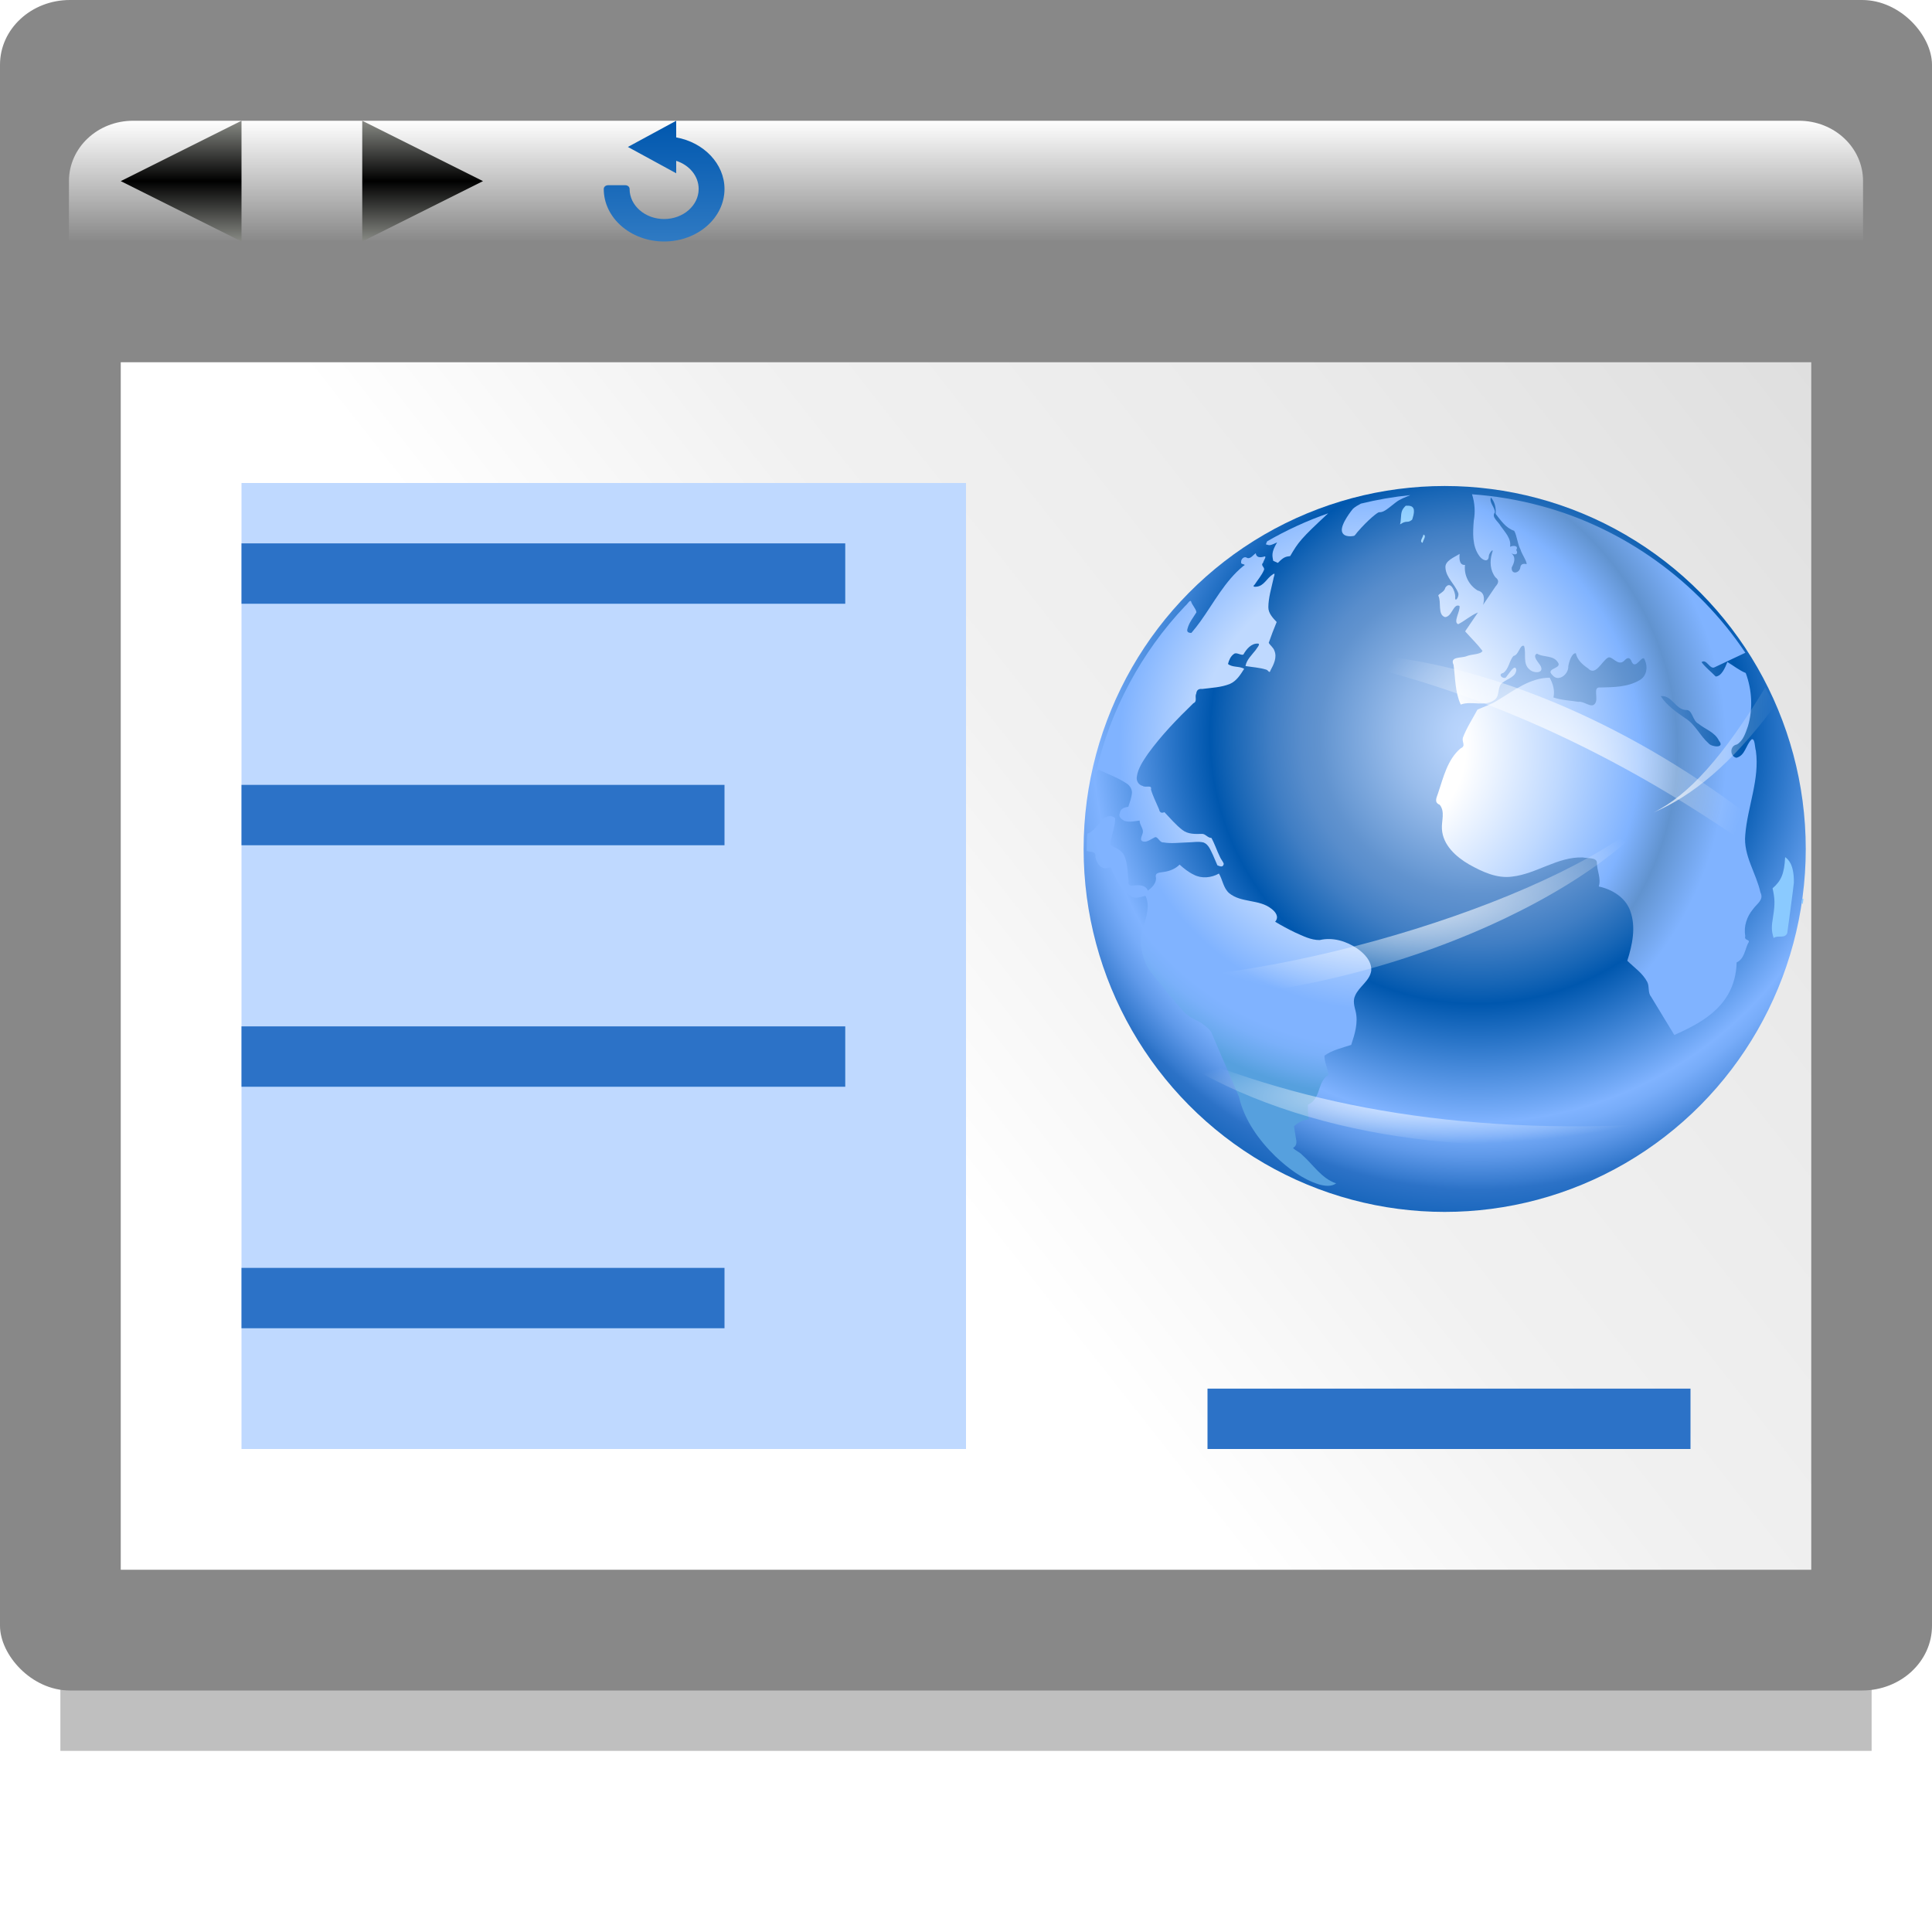 <?xml version="1.0" encoding="UTF-8" standalone="no"?>
<!-- Created with Inkscape (http://www.inkscape.org/) -->
<svg
   xmlns:dc="http://purl.org/dc/elements/1.1/"
   xmlns:cc="http://web.resource.org/cc/"
   xmlns:rdf="http://www.w3.org/1999/02/22-rdf-syntax-ns#"
   xmlns:svg="http://www.w3.org/2000/svg"
   xmlns="http://www.w3.org/2000/svg"
   xmlns:xlink="http://www.w3.org/1999/xlink"
   xmlns:sodipodi="http://sodipodi.sourceforge.net/DTD/sodipodi-0.dtd"
   xmlns:inkscape="http://www.inkscape.org/namespaces/inkscape"
   width="16"
   height="16"
   id="svg2342"
   sodipodi:version="0.32"
   inkscape:version="0.45.1"
   version="1.0"
   sodipodi:docbase="/Users/david/Progetti/svn/pics/oxygen/scalable/places/small/16x16"
   sodipodi:docname="folder-html.svgz"
   inkscape:output_extension="org.inkscape.output.svgz.inkscape"
   inkscape:export-filename="/Users/david/Progetti/svn/pics/oxygen/16x16/places/folder-html.png"
   inkscape:export-xdpi="90"
   inkscape:export-ydpi="90">
  <defs
     id="defs2344">
    <filter
       inkscape:collect="always"
       x="-0.075"
       width="1.151"
       y="-0.904"
       height="2.807"
       id="filter3418">
      <feGaussianBlur
         inkscape:collect="always"
         stdDeviation="0.377"
         id="feGaussianBlur3420" />
    </filter>
    <linearGradient
       id="linearGradient7422">
      <stop
         style="stop-color:#b4b4b6;stop-opacity:1;"
         offset="0"
         id="stop7424" />
      <stop
         id="stop5348"
         offset="0.5"
         style="stop-color:#9c9ca1;stop-opacity:1;" />
      <stop
         id="stop7426"
         offset="1"
         style="stop-color:#cdcdd1;stop-opacity:1;" />
    </linearGradient>
    <linearGradient
       id="linearGradient3369">
      <stop
         id="stop3372"
         offset="0"
         style="stop-color:#ffffff;stop-opacity:1;" />
      <stop
         style="stop-color:#ffffff;stop-opacity:1;"
         offset="0.426"
         id="stop3374" />
      <stop
         style="stop-color:#f1f1f1;stop-opacity:1;"
         offset="0.589"
         id="stop3376" />
      <stop
         id="stop3378"
         offset="0.802"
         style="stop-color:#eaeaea;stop-opacity:1;" />
      <stop
         id="stop3384"
         offset="1"
         style="stop-color:#dfdfdf;stop-opacity:1;" />
    </linearGradient>
    <linearGradient
       y2="28"
       x2="112"
       y1="100"
       x1="16"
       gradientTransform="matrix(0.146,0,0,0.139,-1.333,-0.889)"
       gradientUnits="userSpaceOnUse"
       id="linearGradient4214"
       xlink:href="#linearGradient3369"
       inkscape:collect="always" />
    <linearGradient
       id="linearGradient4041">
      <stop
         id="stop4043"
         offset="0"
         style="stop-color:#ffffff;stop-opacity:0;" />
      <stop
         style="stop-color:#ffffff;stop-opacity:1;"
         offset="1"
         id="stop4045" />
    </linearGradient>
    <linearGradient
       y2="549.061"
       x2="399.775"
       y1="597.152"
       x1="399.775"
       gradientTransform="matrix(1.5037529e-2,0,0,2.1144371e-2,-0.405,-10.619)"
       gradientUnits="userSpaceOnUse"
       id="linearGradient4211"
       xlink:href="#linearGradient4041"
       inkscape:collect="always" />
    <linearGradient
       inkscape:collect="always"
       xlink:href="#XMLID_66_"
       id="linearGradient4324"
       gradientUnits="userSpaceOnUse"
       gradientTransform="matrix(0.274,0,0,0.273,64,69.28)"
       x1="90.727"
       y1="42.275"
       x2="109.81"
       y2="42.275" />
    <radialGradient
       inkscape:collect="always"
       xlink:href="#XMLID_66_"
       id="radialGradient4322"
       gradientUnits="userSpaceOnUse"
       gradientTransform="matrix(0.303,0,0,5.7219888e-2,62.354,90.366)"
       cx="55.237"
       cy="93.081"
       fx="55.237"
       fy="93.081"
       r="36.429" />
    <radialGradient
       inkscape:collect="always"
       xlink:href="#XMLID_66_"
       id="radialGradient4320"
       gradientUnits="userSpaceOnUse"
       gradientTransform="matrix(0.303,0,0,0.117,62.354,79.595)"
       cx="51.922"
       cy="64.665"
       fx="51.922"
       fy="64.665"
       r="37.981" />
    <radialGradient
       gradientUnits="userSpaceOnUse"
       r="30.476"
       cy="45.164"
       cx="75.122"
       id="XMLID_66_">
      <stop
         id="stop3717"
         style="stop-color:#FFFFFF"
         offset="0" />
      <stop
         id="stop3719"
         style="stop-color:white;stop-opacity:0;"
         offset="1" />
    </radialGradient>
    <radialGradient
       inkscape:collect="always"
       xlink:href="#XMLID_66_"
       id="radialGradient4318"
       gradientUnits="userSpaceOnUse"
       gradientTransform="matrix(0.274,0,0,0.273,64,69.28)"
       cx="75.122"
       cy="45.164"
       r="30.476" />
    <radialGradient
       id="XMLID_65_"
       cx="41.043"
       cy="76.447"
       r="57.299"
       gradientTransform="matrix(0.953,4.2e-3,-4.2e-3,0.953,8.897,-30.864)"
       gradientUnits="userSpaceOnUse">
      <stop
         offset="0.248"
         style="stop-color:#FFFFFF"
         id="stop3702" />
      <stop
         offset="0.521"
         style="stop-color:#C7ECFF"
         id="stop3704" />
      <stop
         offset="0.751"
         style="stop-color:#7AC3FF"
         id="stop3706" />
      <stop
         offset="0.858"
         style="stop-color:#63B8FF"
         id="stop3708" />
      <stop
         offset="0.953"
         style="stop-color:#8ACAFF"
         id="stop3710" />
    </radialGradient>
    <radialGradient
       inkscape:collect="always"
       xlink:href="#XMLID_65_"
       id="radialGradient4316"
       gradientUnits="userSpaceOnUse"
       gradientTransform="matrix(0.261,1.1470347e-3,-1.1521554e-3,0.26,66.441,60.851)"
       cx="41.043"
       cy="76.447"
       r="57.299" />
    <radialGradient
       id="XMLID_59_"
       cx="40.553"
       cy="76.454"
       r="57.654"
       gradientTransform="matrix(0.953,4.2e-3,-4.2e-3,0.953,8.897,-30.864)"
       gradientUnits="userSpaceOnUse">
      <stop
         offset="0.248"
         style="stop-color:#FFFFFF"
         id="stop3628" />
      <stop
         offset="0.521"
         style="stop-color:#C7ECFF"
         id="stop3630" />
      <stop
         offset="0.751"
         style="stop-color:#7AC3FF"
         id="stop3632" />
      <stop
         offset="0.858"
         style="stop-color:#63B8FF"
         id="stop3634" />
      <stop
         offset="0.953"
         style="stop-color:#8ACAFF"
         id="stop3636" />
    </radialGradient>
    <radialGradient
       inkscape:collect="always"
       xlink:href="#XMLID_59_"
       id="radialGradient4314"
       gradientUnits="userSpaceOnUse"
       gradientTransform="matrix(0.261,1.1470347e-3,-1.1521554e-3,0.26,66.441,60.851)"
       cx="40.553"
       cy="76.454"
       r="57.654" />
    <radialGradient
       id="XMLID_54_"
       cx="41.03"
       cy="76.444"
       r="57.307"
       gradientTransform="matrix(0.953,4.2e-3,-4.2e-3,0.953,8.897,-30.864)"
       gradientUnits="userSpaceOnUse">
      <stop
         offset="0.521"
         style="stop-color:#BFD9FF"
         id="stop3561" />
      <stop
         offset="0.751"
         style="stop-color:#80B3FF"
         id="stop3563" />
      <stop
         offset="0.858"
         style="stop-color:#80B3FF"
         id="stop3565" />
      <stop
         offset="0.899"
         style="stop-color:#7AB0FA"
         id="stop3567" />
      <stop
         offset="0.956"
         style="stop-color:#68A8EC"
         id="stop3569" />
      <stop
         offset="1"
         style="stop-color:#56A0DE"
         id="stop3571" />
    </radialGradient>
    <radialGradient
       inkscape:collect="always"
       xlink:href="#XMLID_54_"
       id="radialGradient4312"
       gradientUnits="userSpaceOnUse"
       gradientTransform="matrix(0.261,1.1470347e-3,-1.1521554e-3,0.26,66.441,60.851)"
       cx="41.03"
       cy="76.444"
       r="57.307" />
    <radialGradient
       id="XMLID_50_"
       cx="41.03"
       cy="76.441"
       r="57.307"
       gradientTransform="matrix(0.953,4.2e-3,-4.2e-3,0.953,8.897,-30.864)"
       gradientUnits="userSpaceOnUse">
      <stop
         offset="0.521"
         style="stop-color:#BFD9FF"
         id="stop3507" />
      <stop
         offset="0.751"
         style="stop-color:#80B3FF"
         id="stop3509" />
      <stop
         offset="0.858"
         style="stop-color:#80B3FF"
         id="stop3511" />
      <stop
         offset="0.899"
         style="stop-color:#7AB0FA"
         id="stop3513" />
      <stop
         offset="0.956"
         style="stop-color:#68A8EC"
         id="stop3515" />
      <stop
         offset="1"
         style="stop-color:#56A0DE"
         id="stop3517" />
    </radialGradient>
    <radialGradient
       inkscape:collect="always"
       xlink:href="#XMLID_50_"
       id="radialGradient4310"
       gradientUnits="userSpaceOnUse"
       gradientTransform="matrix(0.261,1.1470347e-3,-1.1521554e-3,0.26,66.441,60.851)"
       cx="41.03"
       cy="76.441"
       r="57.307" />
    <radialGradient
       id="XMLID_48_"
       cx="48.305"
       cy="39.725"
       r="57.304"
       gradientTransform="matrix(0.948,-9.81e-2,9.81e-2,0.948,-2.01,9.242)"
       gradientUnits="userSpaceOnUse">
      <stop
         offset="0.248"
         style="stop-color:#FFFFFF"
         id="stop3485" />
      <stop
         offset="0.521"
         style="stop-color:#BFD9FF"
         id="stop3487" />
      <stop
         offset="0.751"
         style="stop-color:#80B3FF"
         id="stop3489" />
      <stop
         offset="0.858"
         style="stop-color:#6193CF"
         id="stop3491" />
      <stop
         offset="1"
         style="stop-color:#80B3FF"
         id="stop3493" />
    </radialGradient>
    <radialGradient
       inkscape:collect="always"
       xlink:href="#XMLID_48_"
       id="radialGradient4308"
       gradientUnits="userSpaceOnUse"
       gradientTransform="matrix(0.26,-2.6791453e-2,2.6911059e-2,0.259,63.449,71.804)"
       cx="48.305"
       cy="39.725"
       r="57.304" />
    <radialGradient
       id="XMLID_46_"
       cx="41.05"
       cy="76.422"
       r="57.265"
       gradientTransform="matrix(0.953,4.2e-3,-4.2e-3,0.953,8.897,-30.864)"
       gradientUnits="userSpaceOnUse">
      <stop
         offset="0.248"
         style="stop-color:#FFFFFF"
         id="stop3453" />
      <stop
         offset="0.521"
         style="stop-color:#C7ECFF"
         id="stop3455" />
      <stop
         offset="0.751"
         style="stop-color:#7AC3FF"
         id="stop3457" />
      <stop
         offset="0.858"
         style="stop-color:#63B8FF"
         id="stop3459" />
      <stop
         offset="0.953"
         style="stop-color:#8ACAFF"
         id="stop3461" />
    </radialGradient>
    <radialGradient
       inkscape:collect="always"
       xlink:href="#XMLID_46_"
       id="radialGradient4306"
       gradientUnits="userSpaceOnUse"
       gradientTransform="matrix(0.261,1.1470347e-3,-1.1521554e-3,0.26,66.441,60.851)"
       cx="41.05"
       cy="76.422"
       r="57.265" />
    <radialGradient
       id="XMLID_44_"
       cx="41.029"
       cy="76.444"
       r="57.309"
       gradientTransform="matrix(0.953,4.2e-3,-4.2e-3,0.953,8.897,-30.864)"
       gradientUnits="userSpaceOnUse">
      <stop
         offset="0.521"
         style="stop-color:#BFD9FF"
         id="stop3429" />
      <stop
         offset="0.751"
         style="stop-color:#80B3FF"
         id="stop3431" />
      <stop
         offset="0.858"
         style="stop-color:#80B3FF"
         id="stop3433" />
      <stop
         offset="0.899"
         style="stop-color:#7AB0FA"
         id="stop3435" />
      <stop
         offset="0.956"
         style="stop-color:#68A8EC"
         id="stop3437" />
      <stop
         offset="1"
         style="stop-color:#56A0DE"
         id="stop3439" />
    </radialGradient>
    <radialGradient
       inkscape:collect="always"
       xlink:href="#XMLID_44_"
       id="radialGradient4304"
       gradientUnits="userSpaceOnUse"
       gradientTransform="matrix(0.261,1.1470347e-3,-1.1521554e-3,0.26,66.441,60.851)"
       cx="41.029"
       cy="76.444"
       r="57.309" />
    <radialGradient
       id="XMLID_42_"
       cx="41.03"
       cy="76.441"
       r="57.305"
       gradientTransform="matrix(0.953,4.2e-3,-4.2e-3,0.953,8.897,-30.864)"
       gradientUnits="userSpaceOnUse">
      <stop
         offset="0.248"
         style="stop-color:#FFFFFF"
         id="stop3407" />
      <stop
         offset="0.521"
         style="stop-color:#C7ECFF"
         id="stop3409" />
      <stop
         offset="0.751"
         style="stop-color:#7AC3FF"
         id="stop3411" />
      <stop
         offset="0.858"
         style="stop-color:#63B8FF"
         id="stop3413" />
      <stop
         offset="0.953"
         style="stop-color:#8ACAFF"
         id="stop3415" />
    </radialGradient>
    <radialGradient
       inkscape:collect="always"
       xlink:href="#XMLID_42_"
       id="radialGradient4302"
       gradientUnits="userSpaceOnUse"
       gradientTransform="matrix(0.261,1.1470347e-3,-1.1521554e-3,0.26,66.441,60.851)"
       cx="41.03"
       cy="76.441"
       r="57.305" />
    <radialGradient
       id="XMLID_40_"
       cx="41.03"
       cy="76.441"
       r="57.305"
       gradientTransform="matrix(0.953,4.2e-3,-4.2e-3,0.953,8.897,-30.864)"
       gradientUnits="userSpaceOnUse">
      <stop
         offset="0.521"
         style="stop-color:#BFD9FF"
         id="stop3383" />
      <stop
         offset="0.751"
         style="stop-color:#80B3FF"
         id="stop3385" />
      <stop
         offset="0.858"
         style="stop-color:#80B3FF"
         id="stop3387" />
      <stop
         offset="0.899"
         style="stop-color:#7AB0FA"
         id="stop3389" />
      <stop
         offset="0.956"
         style="stop-color:#68A8EC"
         id="stop3391" />
      <stop
         offset="1"
         style="stop-color:#56A0DE"
         id="stop3393" />
    </radialGradient>
    <radialGradient
       inkscape:collect="always"
       xlink:href="#XMLID_40_"
       id="radialGradient4300"
       gradientUnits="userSpaceOnUse"
       gradientTransform="matrix(0.261,1.1470347e-3,-1.1521554e-3,0.26,66.441,60.851)"
       cx="41.03"
       cy="76.441"
       r="57.305" />
    <radialGradient
       id="XMLID_38_"
       cx="63.449"
       cy="39.421"
       r="84.581"
       gradientTransform="matrix(0.953,0,0,0.953,2.591,2.686)"
       gradientUnits="userSpaceOnUse">
      <stop
         offset="0"
         style="stop-color:#BFD9FF"
         id="stop3341" />
      <stop
         offset="0.057"
         style="stop-color:#B4D1FA"
         id="stop3343" />
      <stop
         offset="0.156"
         style="stop-color:#98BCEB"
         id="stop3345" />
      <stop
         offset="0.284"
         style="stop-color:#6A9AD4"
         id="stop3347" />
      <stop
         offset="0.308"
         style="stop-color:#6193CF"
         id="stop3349" />
      <stop
         offset="0.344"
         style="stop-color:#588DCC"
         id="stop3351" />
      <stop
         offset="0.405"
         style="stop-color:#407EC4"
         id="stop3353" />
      <stop
         offset="0.48"
         style="stop-color:#1866B6"
         id="stop3355" />
      <stop
         offset="0.521"
         style="stop-color:#0057AE"
         id="stop3357" />
      <stop
         offset="0.751"
         style="stop-color:#80B3FF"
         id="stop3359" />
      <stop
         offset="0.776"
         style="stop-color:#77ACF9"
         id="stop3361" />
      <stop
         offset="0.817"
         style="stop-color:#5F99E9"
         id="stop3363" />
      <stop
         offset="0.869"
         style="stop-color:#377BCF"
         id="stop3365" />
      <stop
         offset="0.882"
         style="stop-color:#2C72C7"
         id="stop3367" />
      <stop
         offset="1"
         style="stop-color:#0057AE"
         id="stop3369" />
    </radialGradient>
    <radialGradient
       inkscape:collect="always"
       xlink:href="#XMLID_38_"
       id="radialGradient4298"
       gradientUnits="userSpaceOnUse"
       gradientTransform="matrix(0.953,0,0,0.953,2.591,2.686)"
       cx="63.449"
       cy="39.421"
       r="84.581" />
    <linearGradient
       y2="0"
       x2="28"
       y1="64"
       x1="28"
       gradientUnits="userSpaceOnUse"
       id="linearGradient31187"
       xlink:href="#XMLID_2_"
       inkscape:collect="always" />
    <linearGradient
       y2="0"
       x2="28"
       y1="64"
       x1="28"
       gradientUnits="userSpaceOnUse"
       id="XMLID_2_">
      <stop
         id="stop29573"
         style="stop-color:#888A85"
         offset="0" />
      <stop
         id="stop29575"
         style="stop-color:#000000"
         offset="0.5" />
      <stop
         id="stop29577"
         style="stop-color:#888A85"
         offset="1" />
    </linearGradient>
    <linearGradient
       y2="0"
       x2="28"
       y1="64"
       x1="28"
       gradientUnits="userSpaceOnUse"
       id="linearGradient31189"
       xlink:href="#XMLID_2_"
       inkscape:collect="always" />
    <linearGradient
       id="linearGradient3384">
      <stop
         style="stop-color:#2f7ac3;stop-opacity:1;"
         offset="0"
         id="stop5643" />
      <stop
         id="stop3388"
         offset="1"
         style="stop-color:#0057ae;stop-opacity:1;" />
    </linearGradient>
    <linearGradient
       y2="16"
       x2="60.317"
       y1="108"
       x1="60.91"
       spreadMethod="pad"
       gradientTransform="matrix(1.2500004e-2,0,0,1.0869565e-2,4.7,0.826)"
       gradientUnits="userSpaceOnUse"
       id="linearGradient4165"
       xlink:href="#linearGradient3384"
       inkscape:collect="always" />
  </defs>
  <sodipodi:namedview
     id="base"
     pagecolor="#ffffff"
     bordercolor="#666666"
     borderopacity="1.0"
     inkscape:pageopacity="0.0"
     inkscape:pageshadow="2"
     inkscape:zoom="33.375"
     inkscape:cx="8"
     inkscape:cy="8"
     inkscape:document-units="px"
     inkscape:current-layer="layer1"
     width="16px"
     height="16px"
     inkscape:showpageshadow="false"
     inkscape:window-width="967"
     inkscape:window-height="737"
     inkscape:window-x="40"
     inkscape:window-y="40"
     gridempspacing="0"
     showgrid="true" />
  <g
     inkscape:label="Livello 1"
     inkscape:groupmode="layer"
     id="layer1">
    <rect
       style="opacity:0.5;fill:#000000;fill-opacity:1;stroke:none;stroke-opacity:1;overflow:visible;filter:url(#filter3418)"
       id="rect2199"
       width="12"
       height="1"
       x="2"
       y="13"
       transform="matrix(1.25,0,0,1.5,-2,-6.5)" />
    <rect
       inkscape:export-ydpi="90"
       inkscape:export-xdpi="90"
       inkscape:export-filename="/home/pinheiro/Desktop/mock2.png"
       style="fill:#888888;fill-opacity:1;fill-rule:nonzero;stroke:none;stroke-width:2;stroke-linecap:round;stroke-linejoin:round;stroke-miterlimit:4;stroke-dasharray:none;stroke-dashoffset:4;stroke-opacity:1"
       id="rect2894"
       width="16"
       height="14"
       x="0"
       y="0"
       inkscape:r_cx="true"
       inkscape:r_cy="true"
       ry="0.536"
       rx="0.579" />
    <rect
       y="3"
       x="1"
       height="10"
       width="14"
       id="rect4026"
       style="fill:url(#linearGradient4214);fill-opacity:1;fill-rule:evenodd;stroke:none;stroke-width:8;stroke-linecap:round;stroke-linejoin:round;stroke-miterlimit:4;stroke-dasharray:none;stroke-opacity:1" />
    <path
       sodipodi:nodetypes="ccccccc"
       id="rect4036"
       d="M 1.102,1 L 14.898,1 C 15.192,1 15.429,1.223 15.429,1.5 L 15.429,2 L 0.571,2 L 0.571,1.5 C 0.571,1.223 0.808,1 1.102,1 z "
       style="fill:url(#linearGradient4211);fill-opacity:1;fill-rule:nonzero;stroke:none;stroke-width:2;stroke-linecap:round;stroke-linejoin:round;stroke-miterlimit:4;stroke-dashoffset:4;stroke-opacity:1" />
    <g
       id="g4282"
       transform="matrix(0.192,0,0,0.193,-3.375,-9.388)">
      <circle
         style="fill:url(#radialGradient4298)"
         sodipodi:ry="56.84"
         sodipodi:rx="56.84"
         sodipodi:cy="58"
         sodipodi:cx="58.000999"
         id="circle3371"
         r="56.84"
         cy="58"
         cx="58.001"
         transform="matrix(0.274,0,0,0.274,64,69.179)" />
      <path
         style="fill:url(#radialGradient4300)"
         id="path3395"
         d="M 75.935,70.475 C 75.93,70.479 75.39,71.13 75.461,71.444 C 75.531,71.741 75.983,71.637 75.987,71.635 C 76.038,71.602 76.079,71.53 76.118,71.485 C 76.608,70.919 77.007,70.623 77.056,70.623 C 77.247,70.624 77.318,70.567 77.785,70.199 C 77.969,70.055 78.195,69.981 78.409,69.888 C 77.683,69.96 76.972,70.084 76.277,70.253 C 76.156,70.317 76.036,70.384 75.935,70.475 z " />
      <path
         style="fill:url(#radialGradient4302)"
         id="path3417"
         d="M 78.213,70.342 C 78.165,70.39 78.075,70.48 78.044,70.582 C 77.988,70.765 78.021,70.96 77.965,71.144 C 78.111,71.053 78.169,71.034 78.275,71.031 C 78.324,71.029 78.376,71.027 78.464,70.96 C 78.471,70.954 78.483,70.949 78.488,70.941 C 78.489,70.939 78.613,70.61 78.547,70.464 C 78.497,70.353 78.386,70.335 78.213,70.342 z " />
      <path
         style="fill:url(#radialGradient4304)"
         id="path3441"
         d="M 72.497,72.708 C 72.557,72.735 72.637,72.77 72.697,72.797 C 72.948,72.542 73.029,72.53 73.228,72.503 C 73.582,71.904 73.676,71.767 74.868,70.668 C 73.948,70.987 73.068,71.391 72.235,71.869 C 72.214,71.91 72.195,71.953 72.179,72 C 72.353,72.056 72.353,72.056 72.664,71.917 C 72.415,72.329 72.447,72.479 72.497,72.708 z " />
      <path
         style="fill:url(#radialGradient4306)"
         id="path3463"
         d="M 78.925,71.714 C 78.899,71.768 78.878,71.81 78.874,71.847 C 78.868,71.907 78.914,71.925 78.939,71.935 C 78.956,71.851 79.007,71.78 79.031,71.699 C 79.052,71.627 79.024,71.6 78.976,71.581 C 78.968,71.617 78.96,71.644 78.925,71.714 z " />
      <path
         id="path3495"
         d="M 92.485,89.939 C 92.803,89.801 92.842,89.413 92.97,89.133 C 93.128,88.922 92.791,89.035 92.857,88.81 C 92.782,88.394 92.925,87.97 93.195,87.65 C 93.356,87.422 93.673,87.253 93.512,86.938 C 93.329,86.106 92.769,85.351 92.857,84.468 C 92.953,83.258 93.485,82.088 93.315,80.859 C 93.267,80.716 93.278,80.313 93.134,80.366 C 92.88,80.602 92.859,81.061 92.476,81.158 C 92.193,81.109 92.17,80.646 92.495,80.588 C 92.769,80.429 92.868,80.095 92.969,79.814 C 93.194,79.067 93.15,78.249 92.877,77.521 C 92.593,77.405 92.35,77.205 92.085,77.05 C 91.991,77.287 91.841,77.654 91.583,77.672 C 91.381,77.465 91.142,77.286 90.97,77.055 C 91.193,76.89 91.33,77.404 91.547,77.269 C 91.985,77.063 92.423,76.858 92.861,76.652 C 90.804,73.588 87.612,71.3 84.033,70.348 C 83.065,70.088 82.071,69.922 81.071,69.852 C 81.191,70.219 81.217,70.609 81.146,70.988 C 81.108,71.494 81.069,72.068 81.387,72.5 C 81.513,72.68 81.79,72.809 81.796,72.491 C 81.812,72.358 82.042,72.106 81.932,72.384 C 81.828,72.73 81.851,73.122 82.081,73.415 C 82.259,73.545 82.208,73.673 82.085,73.808 C 81.906,74.071 81.727,74.334 81.548,74.597 C 81.616,74.349 81.619,74.051 81.315,73.981 C 80.939,73.758 80.714,73.317 80.769,72.883 C 80.487,72.904 80.53,72.537 80.535,72.41 C 80.308,72.559 79.885,72.705 79.926,73.015 C 79.958,73.438 80.333,73.709 80.475,74.085 C 80.539,74.232 80.313,74.558 80.348,74.238 C 80.342,74.017 80.145,73.526 79.915,73.867 C 79.888,74.046 79.617,74.123 79.617,74.204 C 79.762,74.472 79.573,75.022 79.907,75.122 C 80.212,75.111 80.264,74.514 80.532,74.644 C 80.57,74.874 80.244,75.344 80.475,75.426 C 80.771,75.278 81.018,75.047 81.327,74.923 C 81.142,75.193 80.958,75.464 80.774,75.734 C 81.023,76.014 81.296,76.274 81.523,76.572 C 81.448,76.732 81.057,76.709 80.855,76.792 C 80.625,76.897 80.096,76.793 80.275,77.172 C 80.353,77.742 80.337,78.341 80.584,78.875 C 81.063,78.696 81.64,79.001 82.071,78.654 C 82.287,78.459 82.141,78.082 82.41,77.919 C 82.612,77.759 82.959,77.692 82.982,77.387 C 82.933,77.091 82.662,77.561 82.565,77.667 C 82.482,77.857 82.122,77.583 82.419,77.519 C 82.667,77.345 82.68,76.974 82.863,76.787 C 83.09,76.756 83.144,76.262 83.317,76.364 C 83.421,76.693 83.244,77.119 83.554,77.372 C 83.743,77.552 84.233,77.543 84.007,77.181 C 83.912,77.038 83.664,76.782 83.874,76.691 C 84.151,76.858 84.567,76.751 84.765,77.05 C 85.002,77.341 84.209,77.305 84.536,77.608 C 84.8,77.931 85.241,77.572 85.224,77.232 C 85.252,77.044 85.377,76.654 85.549,76.673 C 85.611,76.962 85.836,77.163 86.073,77.32 C 86.393,77.67 86.658,77.036 86.916,76.874 C 87.104,76.73 87.362,77.28 87.647,76.983 C 87.79,76.829 87.891,76.851 87.964,77.05 C 88.143,77.416 88.439,76.642 88.528,76.972 C 88.664,77.26 88.607,77.646 88.316,77.818 C 87.806,78.128 87.18,78.13 86.6,78.143 C 86.256,78.103 86.549,78.637 86.371,78.839 C 86.214,79.05 85.902,78.714 85.658,78.757 C 85.299,78.7 84.929,78.689 84.582,78.571 C 84.653,78.278 84.562,77.981 84.422,77.723 C 83.574,77.725 82.884,78.271 82.191,78.683 C 81.919,78.863 81.586,78.965 81.304,79.094 C 81.091,79.495 80.834,79.876 80.675,80.303 C 80.628,80.501 80.827,80.646 80.573,80.758 C 80.005,81.244 79.838,82 79.608,82.674 C 79.545,82.869 79.422,83.071 79.676,83.175 C 79.92,83.469 79.749,83.871 79.773,84.213 C 79.811,84.904 80.382,85.409 80.944,85.735 C 81.508,86.047 82.14,86.349 82.804,86.257 C 83.862,86.137 84.769,85.394 85.856,85.436 C 86.046,85.48 86.456,85.425 86.457,85.662 C 86.459,86.003 86.649,86.34 86.538,86.681 C 87.117,86.806 87.694,87.153 87.898,87.735 C 88.15,88.428 87.985,89.188 87.769,89.867 C 88.065,90.161 88.438,90.404 88.631,90.782 C 88.733,90.98 88.646,91.228 88.79,91.404 C 89.126,91.954 89.461,92.504 89.797,93.054 C 90.678,92.665 91.605,92.186 92.108,91.326 C 92.355,90.907 92.475,90.423 92.485,89.939 z M 83.155,72.99 C 83.12,73.249 82.749,73.311 82.784,72.99 C 82.892,72.792 82.98,72.553 82.763,72.379 C 82.915,72.475 83.093,72.439 82.979,72.241 C 83.094,72.05 82.848,72.039 82.711,72.105 C 82.775,71.757 82.494,71.48 82.31,71.218 C 82.21,71.03 81.892,70.826 82.057,70.632 C 82.062,70.405 81.802,70.21 81.886,69.989 C 82.058,70.183 82.112,70.442 82.09,70.691 C 82.31,70.973 82.533,71.302 82.889,71.419 C 83.013,71.627 83.027,71.977 83.162,72.221 C 83.216,72.423 83.454,72.744 83.422,72.851 C 83.299,72.814 83.17,72.841 83.155,72.99 z M 91.27,80.535 C 90.905,80.215 90.707,79.739 90.288,79.474 C 89.891,79.2 89.481,78.924 89.211,78.514 C 89.688,78.458 89.842,79.082 90.291,79.109 C 90.583,79.073 90.57,79.564 90.833,79.694 C 91.128,79.939 91.547,80.056 91.723,80.427 C 91.997,80.759 91.404,80.705 91.27,80.535 z "
         style="fill:url(#radialGradient4308)" />
      <path
         id="path3519"
         d="M 64.963,81.672 C 65.37,81.858 65.796,82.011 66.17,82.259 C 66.328,82.358 66.434,82.542 66.395,82.73 C 66.369,82.913 66.303,83.086 66.246,83.261 C 66.089,83.284 65.898,83.338 65.882,83.527 C 65.795,83.675 65.953,83.801 66.075,83.865 C 66.288,83.935 66.516,83.877 66.733,83.852 C 66.728,84.037 66.907,84.2 66.871,84.371 C 66.845,84.509 66.687,84.725 66.917,84.757 C 67.08,84.77 67.216,84.654 67.357,84.588 C 67.511,84.475 67.574,84.805 67.759,84.79 C 68.094,84.849 68.437,84.8 68.775,84.791 C 69.014,84.79 69.259,84.735 69.495,84.794 C 69.717,84.883 69.795,85.133 69.895,85.328 C 69.961,85.476 70.024,85.625 70.088,85.774 C 70.206,85.819 70.33,85.876 70.363,85.712 C 70.336,85.612 70.233,85.509 70.192,85.399 C 70.061,85.137 69.974,84.854 69.83,84.598 C 69.671,84.598 69.575,84.425 69.433,84.424 C 69.143,84.432 68.822,84.446 68.58,84.257 C 68.29,84.036 68.055,83.754 67.803,83.492 C 67.675,83.548 67.598,83.506 67.571,83.369 C 67.453,83.087 67.308,82.813 67.222,82.519 C 67.278,82.298 66.99,82.458 66.866,82.367 C 66.693,82.327 66.583,82.15 66.611,81.977 C 66.662,81.608 66.884,81.293 67.089,80.991 C 67.663,80.201 68.348,79.497 69.05,78.82 C 69.239,78.734 69.098,78.552 69.176,78.402 C 69.193,78.254 69.279,78.189 69.429,78.206 C 69.832,78.154 70.25,78.142 70.63,77.988 C 70.915,77.865 71.084,77.59 71.244,77.34 C 71.028,77.216 70.746,77.293 70.545,77.134 C 70.589,76.969 70.656,76.802 70.803,76.702 C 70.915,76.614 71.106,76.781 71.209,76.727 C 71.341,76.497 71.55,76.241 71.844,76.258 C 71.961,76.277 71.776,76.465 71.738,76.537 C 71.573,76.75 71.351,76.944 71.3,77.222 C 71.599,77.271 71.907,77.286 72.196,77.377 C 72.284,77.4 72.335,77.566 72.378,77.41 C 72.517,77.158 72.67,76.853 72.547,76.563 C 72.505,76.427 72.359,76.332 72.303,76.225 C 72.408,75.924 72.522,75.627 72.645,75.333 C 72.478,75.155 72.283,74.957 72.286,74.696 C 72.29,74.287 72.415,73.893 72.501,73.497 C 72.505,73.414 72.632,73.17 72.468,73.296 C 72.224,73.449 72.098,73.785 71.782,73.816 C 71.692,73.829 71.585,73.821 71.696,73.727 C 71.83,73.52 71.999,73.332 72.095,73.105 C 72.153,72.981 71.929,72.914 72.061,72.787 C 72.077,72.69 72.268,72.452 72.065,72.536 C 71.915,72.571 71.762,72.561 71.743,72.379 C 71.633,72.455 71.513,72.637 71.372,72.584 C 71.248,72.486 71.091,72.636 71.113,72.774 C 71.074,72.878 71.389,72.836 71.203,72.932 C 70.409,73.579 69.937,74.504 69.347,75.319 C 69.227,75.483 69.102,75.644 68.968,75.798 C 68.842,75.806 68.751,75.759 68.799,75.619 C 68.865,75.358 69.044,75.144 69.183,74.918 C 69.171,74.766 68.995,74.61 68.948,74.439 C 68.891,74.379 68.78,74.591 68.703,74.639 C 66.813,76.621 65.465,79.111 64.852,81.775 C 64.888,81.739 64.924,81.704 64.963,81.672 z "
         style="fill:url(#radialGradient4310)" />
      <path
         id="path3573"
         d="M 69.816,92.915 C 70.217,93.844 70.618,94.774 71.019,95.704 C 71.249,96.701 71.871,97.564 72.597,98.267 C 73.141,98.775 73.755,99.243 74.475,99.467 C 74.713,99.531 74.997,99.575 75.21,99.421 C 74.578,99.209 74.219,98.614 73.741,98.195 C 73.64,98.077 73.407,97.99 73.355,97.897 C 73.533,97.799 73.507,97.623 73.47,97.453 C 73.445,97.29 73.413,97.128 73.396,96.964 C 73.572,96.807 73.792,96.685 74.032,96.675 C 73.995,96.467 73.988,96.257 73.992,96.046 C 74.299,95.925 74.414,95.592 74.506,95.305 C 74.576,95.096 74.679,94.879 74.879,94.763 C 74.851,94.483 74.7,94.226 74.706,93.941 C 75.049,93.697 75.466,93.608 75.859,93.479 C 76.014,93.02 76.167,92.53 76.052,92.044 C 75.996,91.823 75.923,91.583 76.03,91.364 C 76.2,90.969 76.656,90.741 76.724,90.296 C 76.754,89.883 76.423,89.554 76.108,89.335 C 75.645,89.025 75.058,88.848 74.503,88.98 C 74.121,88.985 73.768,88.799 73.427,88.649 C 73.137,88.511 72.855,88.358 72.579,88.195 C 72.759,87.987 72.603,87.775 72.417,87.636 C 71.889,87.219 71.116,87.394 70.594,86.966 C 70.344,86.749 70.316,86.399 70.155,86.127 C 69.825,86.31 69.41,86.354 69.069,86.175 C 68.842,86.067 68.643,85.909 68.457,85.743 C 68.277,85.925 68.033,86.02 67.782,86.056 C 67.608,86.093 67.372,86.067 67.441,86.313 C 67.449,86.553 67.266,86.726 67.091,86.861 C 67.003,86.632 66.747,86.613 66.537,86.634 C 66.374,86.653 66.211,86.673 66.257,86.456 C 66.215,86.093 66.217,85.714 66.079,85.371 C 65.965,85.118 65.687,85.017 65.456,84.898 C 65.5,84.509 65.684,84.144 65.676,83.749 C 65.474,83.569 65.19,83.697 65.053,83.892 C 64.878,84.081 64.737,84.327 64.482,84.418 C 64.453,84.558 64.457,84.928 64.452,85.156 C 64.626,85.215 64.86,85.151 64.826,85.406 C 64.871,85.628 65.004,85.908 65.268,85.9 C 65.408,85.884 65.524,85.788 65.544,85.99 C 65.733,86.402 65.951,86.841 66.35,87.087 C 66.544,87.245 66.841,87.108 66.987,87.08 C 67.187,87.511 67.027,87.985 66.893,88.409 C 66.794,88.713 66.734,89.038 66.814,89.353 C 66.886,89.77 67.039,90.185 67.334,90.497 C 67.779,91.033 68.201,91.589 68.678,92.097 C 68.912,92.343 69.261,92.42 69.521,92.632 C 69.631,92.713 69.736,92.804 69.816,92.915 z "
         style="fill:url(#radialGradient4312)" />
      <path
         style="fill:url(#radialGradient4314)"
         id="path3638"
         d="M 95.325,87.206 C 95.291,87.237 95.268,87.373 95.307,87.418 C 95.316,87.427 95.327,87.429 95.337,87.424 C 95.347,87.355 95.357,87.284 95.366,87.215 C 95.354,87.201 95.34,87.195 95.325,87.206 z " />
      <path
         style="fill:url(#radialGradient4316)"
         id="path3712"
         d="M 94.082,88.893 C 94.25,88.753 94.573,88.941 94.67,88.675 C 94.672,88.667 94.952,86.616 94.954,86.511 C 94.961,85.709 94.701,85.515 94.577,85.421 C 94.541,86.122 94.414,86.435 94.035,86.759 C 94.131,87.186 94.147,87.42 94.059,87.964 C 93.986,88.41 93.98,88.566 94.082,88.893 z " />
      <path
         d="M 78.851,77.037 C 77.139,76.716 75.473,76.587 73.891,76.666 C 78.953,77.604 84.159,79.477 89.568,82.704 C 91.449,83.825 93.357,85.118 95.291,86.585 C 95.317,86.228 95.325,85.874 95.325,85.52 C 90.221,81.052 84.305,78.061 78.851,77.037 z "
         id="path3721"
         style="opacity:0.8;fill:url(#radialGradient4318)" />
      <path
         d="M 89.568,82.704 C 87.132,86.265 74.934,90.49 66.574,90.694 C 66.682,90.983 66.799,91.272 66.925,91.552 C 76.881,91.651 87.023,86.805 89.568,82.704 z "
         id="path3728"
         style="opacity:0.8;fill:url(#radialGradient4320);fill-opacity:1;fill-rule:evenodd" />
      <path
         d="M 90.102,96.807 C 80.962,97.467 73.885,96.133 68.047,93.608 C 68.154,93.771 68.263,93.933 68.377,94.093 C 73.562,97.368 81.699,98.666 89.687,97.14 C 89.826,97.031 89.967,96.922 90.102,96.807 z "
         id="path3735"
         style="opacity:0.8;fill:url(#radialGradient4322);fill-opacity:1;fill-rule:evenodd" />
      <path
         d="M 93.72,78.14 C 91.933,81.065 90.429,82.772 88.888,83.511 C 90.588,82.787 92.259,81.432 94.123,78.941 L 93.72,78.14 z "
         id="path3742"
         style="opacity:0.8;fill:url(#linearGradient4324);fill-opacity:1;fill-rule:evenodd" />
    </g>
    <polygon
       points="56,64 0,32 56,0 56,64 "
       id="polygon2181"
       style="fill:url(#linearGradient31187)"
       transform="matrix(-1.7857143e-2,0,0,-1.5625e-2,4,2)" />
    <polygon
       transform="matrix(1.7857143e-2,0,0,-1.5625e-2,1,2)"
       style="fill:url(#linearGradient31189)"
       id="polygon13727"
       points="56,64 0,32 56,0 56,64 " />
    <path
       sodipodi:nodetypes="ccccsssccssscc"
       id="path12"
       d="M 5.6,1 C 5.587,1.007 5.321,1.152 5.2,1.217 C 5.333,1.29 5.467,1.362 5.6,1.435 C 5.6,1.4 5.6,1.366 5.6,1.332 C 5.709,1.367 5.786,1.458 5.786,1.565 C 5.786,1.702 5.658,1.814 5.5,1.814 C 5.342,1.814 5.214,1.702 5.214,1.565 C 5.214,1.547 5.198,1.534 5.179,1.534 L 5.036,1.534 C 5.016,1.534 5,1.547 5,1.565 C 5,1.805 5.224,2 5.5,2 C 5.776,2 6,1.805 6,1.565 C 6,1.357 5.829,1.179 5.6,1.138 C 5.6,1.092 5.6,1.046 5.6,1 z "
       style="fill:url(#linearGradient4165);fill-opacity:1" />
    <rect
       style="opacity:1;fill:#2c72c7;fill-opacity:1;fill-rule:evenodd;stroke:none;stroke-width:1.433;stroke-linecap:round;stroke-linejoin:miter;stroke-miterlimit:4;stroke-dasharray:none;stroke-dashoffset:0;stroke-opacity:1"
       id="rect2549"
       width="4"
       height="0.5"
       x="10"
       y="11.5" />
    <rect
       y="4"
       x="2"
       height="8"
       width="6"
       id="rect2559"
       style="opacity:1;fill:#bfd9ff;fill-opacity:1;fill-rule:evenodd;stroke:none;stroke-width:1.433;stroke-linecap:round;stroke-linejoin:miter;stroke-miterlimit:4;stroke-dasharray:none;stroke-dashoffset:0;stroke-opacity:1" />
    <rect
       y="10.5"
       x="2"
       height="0.5"
       width="4"
       id="rect2551"
       style="opacity:1;fill:#2c72c7;fill-opacity:1;fill-rule:evenodd;stroke:none;stroke-width:1.433;stroke-linecap:round;stroke-linejoin:miter;stroke-miterlimit:4;stroke-dasharray:none;stroke-dashoffset:0;stroke-opacity:1" />
    <rect
       style="opacity:1;fill:#2c72c7;fill-opacity:1;fill-rule:evenodd;stroke:none;stroke-width:1.433;stroke-linecap:round;stroke-linejoin:miter;stroke-miterlimit:4;stroke-dasharray:none;stroke-dashoffset:0;stroke-opacity:1"
       id="rect2553"
       width="5"
       height="0.5"
       x="2"
       y="8.5" />
    <rect
       y="6.5"
       x="2"
       height="0.5"
       width="4"
       id="rect2555"
       style="opacity:1;fill:#2c72c7;fill-opacity:1;fill-rule:evenodd;stroke:none;stroke-width:1.433;stroke-linecap:round;stroke-linejoin:miter;stroke-miterlimit:4;stroke-dasharray:none;stroke-dashoffset:0;stroke-opacity:1" />
    <rect
       style="opacity:1;fill:#2c72c7;fill-opacity:1;fill-rule:evenodd;stroke:none;stroke-width:1.433;stroke-linecap:round;stroke-linejoin:miter;stroke-miterlimit:4;stroke-dasharray:none;stroke-dashoffset:0;stroke-opacity:1"
       id="rect2557"
       width="5"
       height="0.5"
       x="2"
       y="4.5" />
  </g>
</svg>
